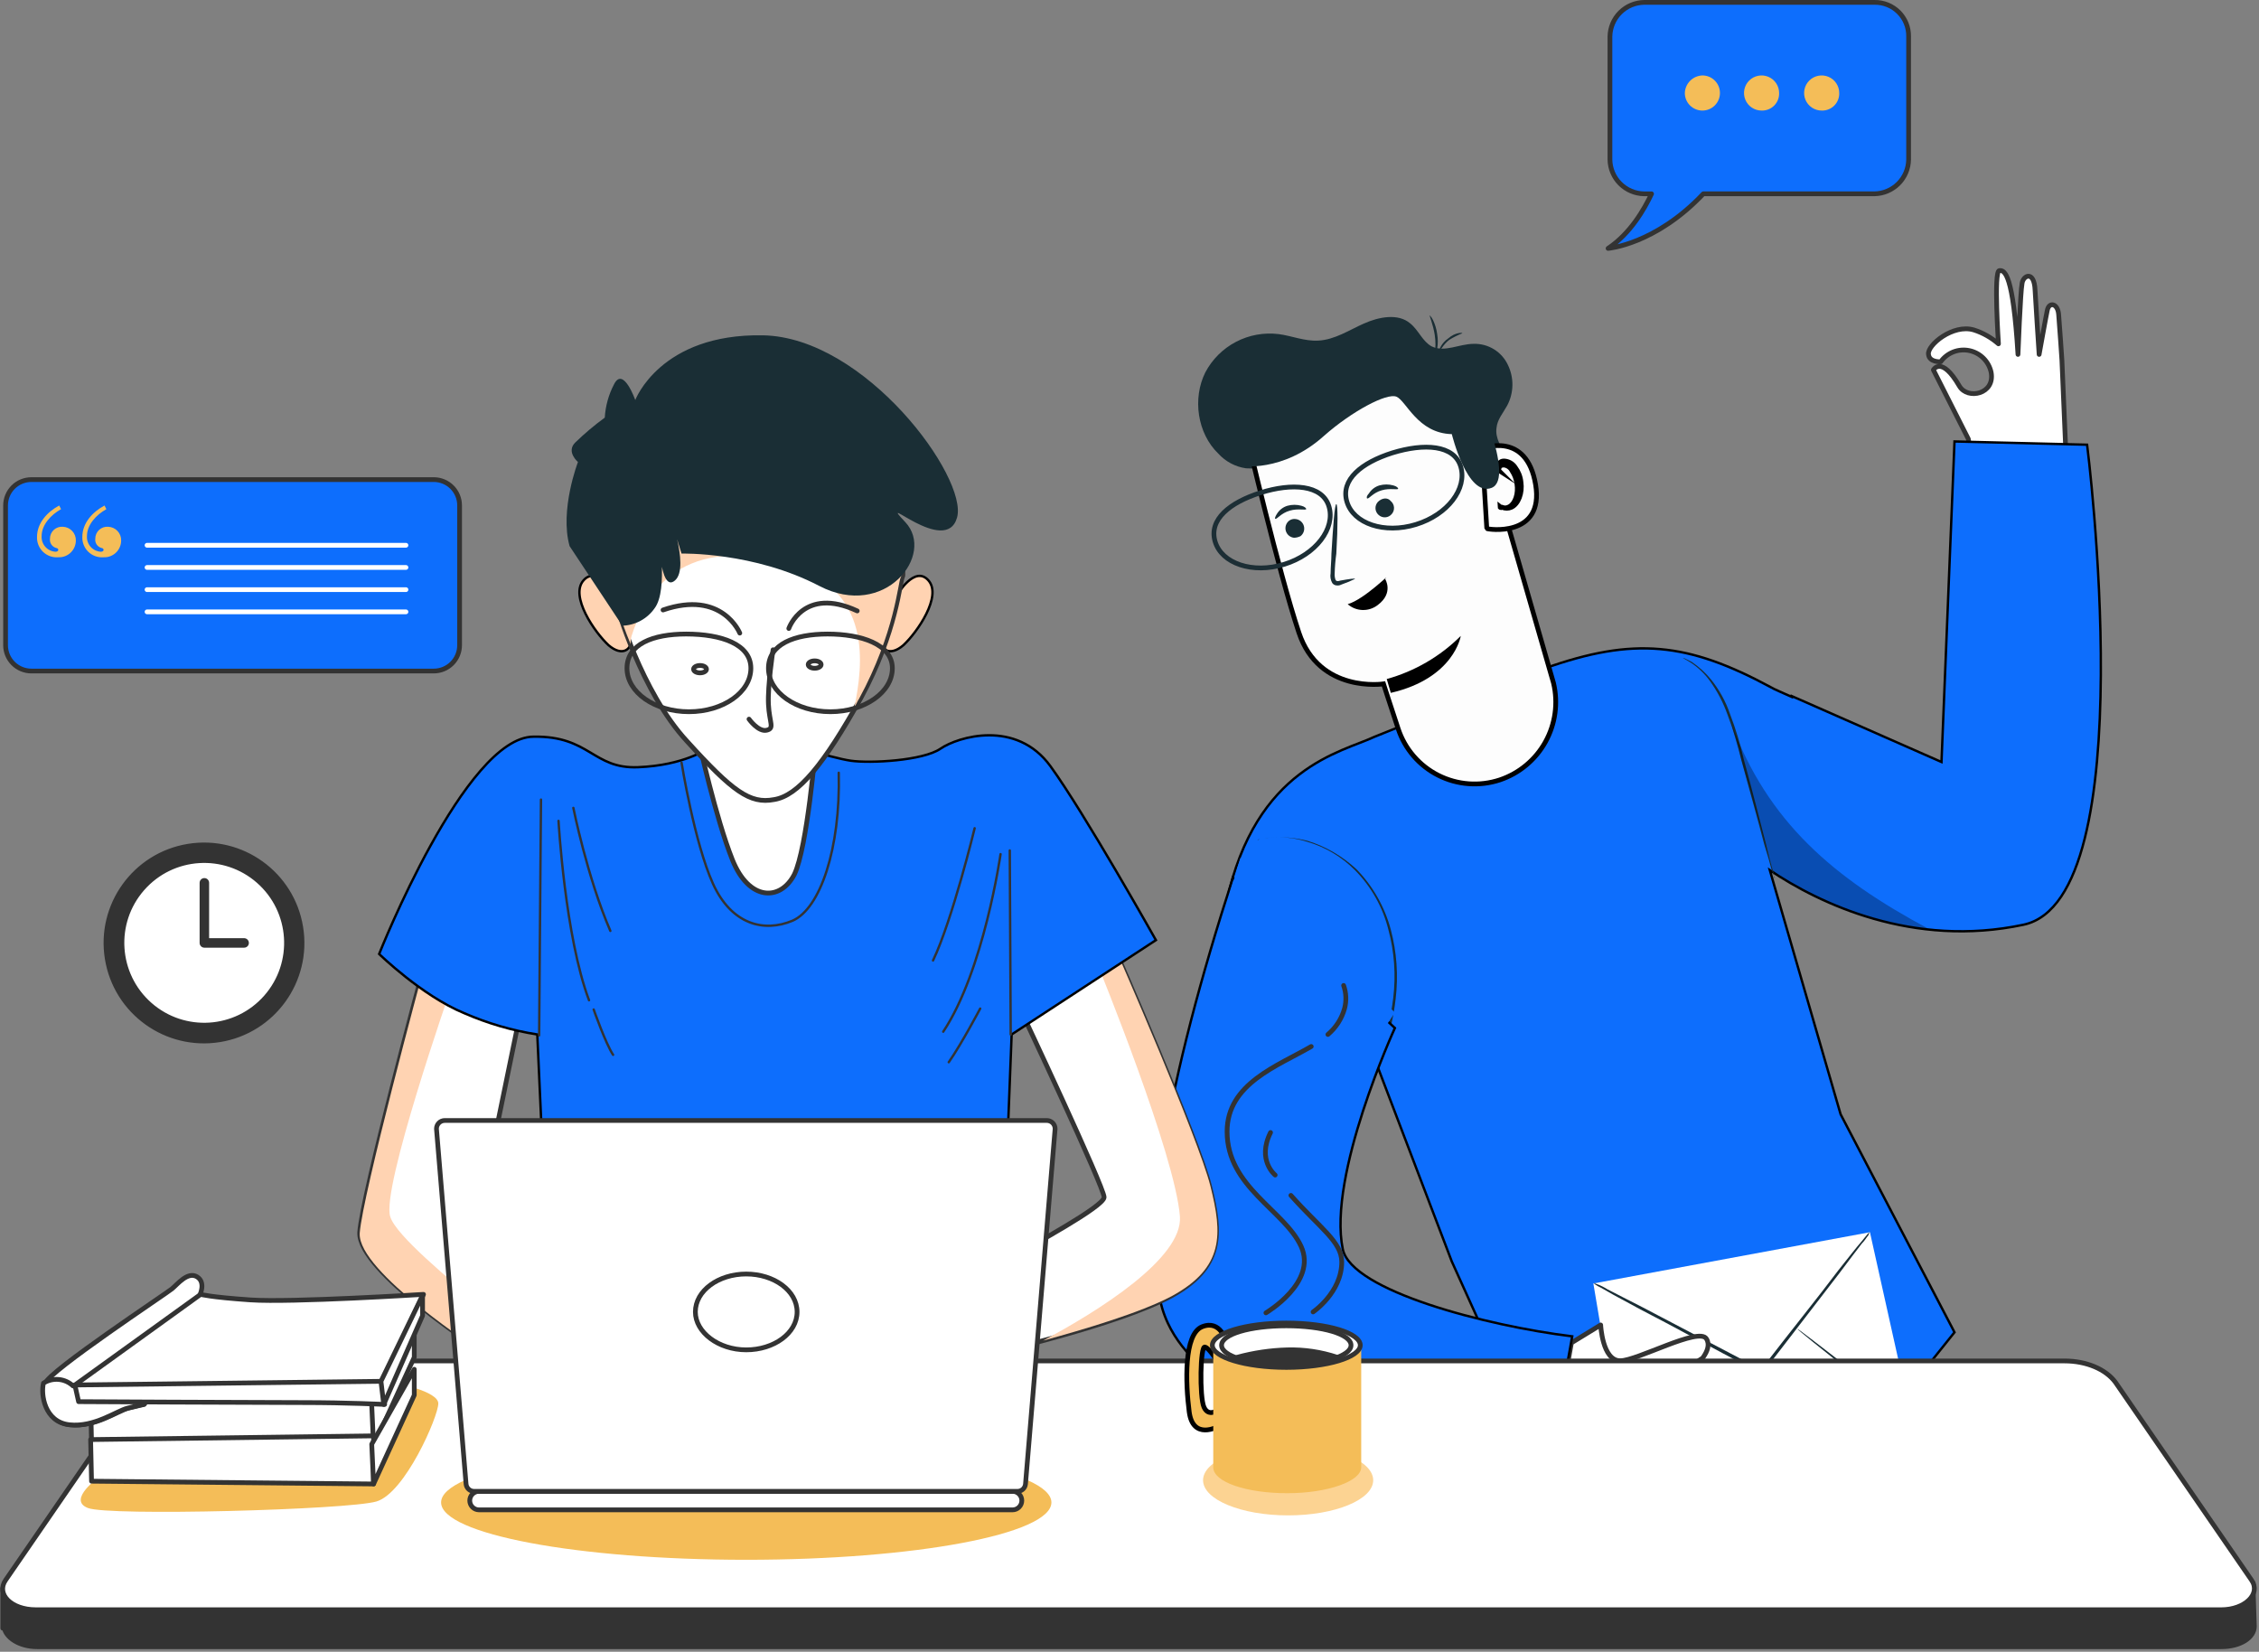 <svg xmlns="http://www.w3.org/2000/svg" width="476" height="348" viewBox="0 0 476 348" fill="none"><rect x="0" y="0" width="476" height="348" fill="#808080" stroke="none"/><g clip-path="url(#clip0_816_983)"><path d="M416.129 101.579C416.129 101.579 415.615 99.179 414.758 92.495L407.387 77.926C407.387 77.926 409.101 74.841 412.872 81.354C414.586 84.268 420.414 83.068 419.557 78.44C419.318 77.315 418.757 76.283 417.943 75.471C417.128 74.658 416.095 74.1 414.969 73.864C413.843 73.628 412.673 73.724 411.601 74.141C410.529 74.558 409.601 75.277 408.93 76.212C408.93 76.212 406.53 76.383 406.359 74.669C406.016 72.784 411.501 68.156 415.959 69.527C417.853 70.139 419.603 71.13 421.101 72.441C421.101 72.441 420.071 57.186 421.271 57.015C422.471 56.844 424.185 57.872 425.213 74.669C425.213 74.669 425.727 61.469 426.07 59.757C426.244 58.043 428.644 56.844 428.813 61.129C428.813 61.643 429.67 74.67 429.67 74.67C429.67 74.67 431.213 66.1 431.384 65.414C431.727 63.529 433.613 63.871 433.784 66.271C433.956 68.156 434.47 75.871 434.47 75.871L435.499 99.871H435.67" fill="white"></path><path d="M416.129 101.579C416.129 101.579 415.615 99.179 414.758 92.495L407.387 77.926C407.387 77.926 409.101 74.841 412.872 81.354C414.586 84.268 420.414 83.068 419.557 78.44C419.318 77.315 418.757 76.283 417.943 75.471C417.128 74.658 416.095 74.1 414.969 73.864C413.843 73.628 412.673 73.724 411.601 74.141C410.529 74.558 409.601 75.277 408.93 76.212C408.93 76.212 406.53 76.383 406.359 74.669C406.016 72.784 411.501 68.156 415.959 69.527C417.853 70.139 419.603 71.13 421.101 72.441C421.101 72.441 420.071 57.186 421.271 57.015C422.471 56.844 424.185 57.872 425.213 74.669C425.213 74.669 425.727 61.469 426.07 59.757C426.244 58.043 428.644 56.844 428.813 61.129C428.813 61.643 429.67 74.67 429.67 74.67C429.67 74.67 431.213 66.1 431.384 65.414C431.727 63.529 433.613 63.871 433.784 66.271C433.956 68.156 434.47 75.871 434.47 75.871L435.499 99.871H435.67" stroke="#333333" stroke-miterlimit="10" stroke-linecap="round" stroke-linejoin="round"></path><path d="M439.778 93.694L411.838 93.008L409.096 160.54L377.558 146.656V146.827C375.673 145.97 373.958 145.284 373.102 144.77C355.619 135.343 344.302 134.143 325.452 140.828L289.629 155.228C282.778 158.483 264.605 161.568 258.435 190.021L257.578 193.449L286.202 214.017L305.913 265.78L329.394 317.714L383.557 316L411.838 280.692L387.838 234.757L372.927 183.337C383.382 190.364 403.093 199.791 426.404 194.821C451.946 189.335 439.778 93.694 439.778 93.694Z" fill="#0D6EFD" stroke="black" stroke-width="0.5" stroke-miterlimit="10"></path><path d="M287.055 232.185V232.014C287.055 231.843 287.226 231.671 287.226 231.5C287.398 230.986 287.74 230.3 288.083 229.443C288.768 227.729 289.797 225.158 290.996 221.901C292.226 218.107 293.089 214.204 293.573 210.245C294.155 205.423 293.805 200.535 292.544 195.845C291.363 191.121 288.935 186.801 285.513 183.336C282.711 180.504 279.229 178.438 275.4 177.336C272.857 176.524 270.175 176.233 267.516 176.48C267.001 176.48 266.659 176.651 266.316 176.651C266.028 176.691 265.741 176.748 265.459 176.822C265.367 176.81 265.272 176.819 265.183 176.848C265.094 176.877 265.013 176.926 264.945 176.99V176.99C265.116 176.99 265.287 176.822 265.459 176.822C265.741 176.748 266.028 176.691 266.316 176.651C266.658 176.651 267.173 176.48 267.516 176.48C270.221 176.251 272.946 176.483 275.573 177.165C279.408 178.369 282.922 180.42 285.857 183.165C289.3 186.71 291.779 191.076 293.057 195.849C294.318 200.597 294.667 205.54 294.085 210.418C293.635 214.398 292.715 218.31 291.343 222.073C290.315 225.33 289.115 227.901 288.429 229.615C288.157 230.334 287.812 231.023 287.401 231.672C287.23 231.843 287.23 232.015 287.058 232.186L287.055 232.185Z" fill="#1A2E35"></path><path d="M354.594 138.602C354.775 138.623 354.95 138.681 355.108 138.773L356.479 139.459C358.029 140.506 359.416 141.776 360.594 143.23C362.314 145.384 363.648 147.82 364.537 150.43C365.735 153.556 366.709 156.764 367.45 160.03C369.335 166.886 370.878 173.056 372.078 177.684C372.592 179.912 373.106 181.798 373.449 182.997C373.644 183.489 373.76 184.01 373.792 184.54C373.783 184.726 373.844 184.91 373.964 185.054C373.942 184.872 373.884 184.697 373.792 184.54C373.669 184.066 373.496 183.606 373.278 183.169C372.935 181.798 372.421 180.084 371.735 177.856C370.535 173.228 368.822 167.056 366.935 160.202C366.193 156.936 365.22 153.728 364.021 150.602C363.118 148.032 361.848 145.607 360.25 143.402C359.169 141.921 357.834 140.644 356.308 139.63C355.108 138.945 354.594 138.602 354.594 138.602Z" fill="#1A2E35"></path><g opacity="0.3"><path d="M364.703 152.141C372.416 173.223 386.47 185.05 406.353 195.677C394.637 194.358 383.409 190.243 373.616 183.677" fill="black"></path></g><path d="M312.257 100.209C312.233 100.808 312.404 101.399 312.744 101.893C313.083 102.387 313.574 102.759 314.142 102.951C314.68 103.167 315.267 103.234 315.841 103.143C316.414 103.053 316.953 102.809 317.399 102.437C318.941 100.894 318.427 98.152 317.399 96.267C316.371 94.21 314.999 92.325 315.342 90.097C315.514 88.383 316.714 87.012 317.571 85.469C318.273 84.156 318.654 82.694 318.684 81.205C318.714 79.715 318.391 78.24 317.742 76.899C317.108 75.534 316.089 74.385 314.809 73.593C313.529 72.801 312.046 72.401 310.542 72.443C307.457 72.443 304.372 74.328 301.629 72.957C299.744 71.929 298.887 69.529 297.173 68.157C294.602 65.929 290.488 66.786 287.403 68.157C284.318 69.528 281.233 71.585 277.803 71.757C274.889 71.928 272.147 70.729 269.403 70.386C266.319 70.012 263.194 70.581 260.441 72.019C257.688 73.457 255.436 75.697 253.982 78.441C251.239 83.926 252.269 91.296 256.724 95.581C258.249 97.256 260.309 98.347 262.552 98.666" fill="#1A2E35"></path><path d="M316.032 164.313C313.916 165.012 311.683 165.287 309.461 165.122C307.239 164.958 305.071 164.357 303.081 163.354C301.091 162.351 299.318 160.965 297.864 159.277C296.41 157.588 295.303 155.63 294.607 153.513C292.893 148.371 291.522 144.086 291.522 144.086C291.522 144.086 277.983 146.144 273.695 133.289C269.407 120.434 262.726 91.81 262.726 91.81L262.383 90.096C275.238 78.955 293.578 77.074 309.69 82.898L310.547 85.64L327.347 143.916C328.345 148.115 327.737 152.534 325.644 156.308C323.55 160.082 320.122 162.937 316.032 164.313V164.313Z" fill="#FDFDFD" stroke="black" stroke-miterlimit="10"></path><path d="M274.037 112.956C274.355 112.709 274.591 112.372 274.716 111.99C274.841 111.607 274.849 111.196 274.738 110.809C274.628 110.422 274.404 110.077 274.096 109.818C273.788 109.559 273.409 109.398 273.009 109.356C272.524 109.284 272.031 109.407 271.638 109.699C271.321 109.946 271.084 110.282 270.959 110.664C270.834 111.047 270.826 111.457 270.937 111.844C271.047 112.231 271.27 112.576 271.577 112.835C271.885 113.094 272.263 113.255 272.663 113.298C273.14 113.287 273.61 113.17 274.037 112.956V112.956Z" fill="#1A2E35"></path><path d="M268.722 109.292C269.064 109.463 269.922 108.092 271.807 107.578C273.522 107.064 275.235 107.578 275.235 107.235C275.235 107.064 274.893 106.721 274.208 106.552C273.254 106.29 272.247 106.29 271.294 106.552C270.365 106.827 269.57 107.437 269.065 108.264C268.722 108.778 268.555 109.292 268.722 109.292Z" fill="#1A2E35"></path><path d="M290.326 105.755C290.154 105.944 290.021 106.166 289.936 106.408C289.851 106.65 289.816 106.906 289.832 107.162C289.848 107.418 289.915 107.668 290.029 107.897C290.144 108.126 290.303 108.33 290.497 108.497C290.687 108.669 290.909 108.802 291.151 108.887C291.392 108.972 291.649 109.008 291.905 108.992C292.16 108.976 292.41 108.909 292.64 108.794C292.869 108.68 293.073 108.52 293.239 108.326C293.412 108.136 293.545 107.914 293.63 107.672C293.715 107.43 293.751 107.174 293.735 106.918C293.719 106.662 293.652 106.412 293.537 106.183C293.423 105.953 293.263 105.749 293.068 105.583C292.382 104.726 291.182 104.898 290.326 105.755Z" fill="#1A2E35"></path><path d="M288.093 105.006C288.436 105.177 289.293 103.806 291.178 103.292C292.893 102.778 294.609 103.292 294.609 102.95C294.609 102.778 294.266 102.435 293.58 102.266C292.627 102.005 291.62 102.005 290.667 102.266C289.738 102.542 288.944 103.152 288.438 103.978C287.924 104.492 287.924 105.006 288.093 105.006Z" fill="#1A2E35"></path><path d="M285.519 121.976C285.519 121.805 284.319 121.976 282.434 122.319C281.92 122.49 281.577 122.49 281.406 122.148C281.255 121.708 281.196 121.241 281.235 120.777C281.271 119.4 281.386 118.027 281.577 116.663C281.92 110.835 281.92 106.207 281.577 106.207C281.234 106.207 280.892 110.835 280.55 116.662C280.55 118.034 280.377 119.407 280.377 120.776C280.25 121.481 280.371 122.208 280.72 122.833C280.837 122.997 280.991 123.129 281.171 123.219C281.351 123.309 281.55 123.353 281.75 123.347C282.047 123.374 282.344 123.314 282.607 123.176C283.598 122.826 284.57 122.426 285.519 121.976V121.976Z" fill="#1A2E35"></path><path d="M291.861 121.978C293.404 120.264 287.577 126.263 283.977 127.291C284.849 128.053 285.959 128.487 287.117 128.518C288.274 128.55 289.407 128.176 290.319 127.462C293.747 124.892 291.861 121.978 291.861 121.978Z" fill="black"></path><path d="M292.203 143.061C298.099 141.428 303.473 138.298 307.803 133.977C307.803 133.977 306.429 142.89 293.06 145.977L292.203 143.061Z" fill="black"></path><path d="M312.258 94.552C312.429 94.381 321.685 90.782 323.57 102.094C325.455 113.406 313.286 111.521 313.286 111.35C313.286 111.007 312.258 94.552 312.258 94.552Z" fill="#FDFDFD" stroke="black" stroke-miterlimit="10"></path><path d="M316.031 106.722C316.175 106.84 316.358 106.901 316.545 106.893C316.798 106.986 317.069 107.02 317.337 106.99C317.605 106.96 317.862 106.868 318.088 106.722C319.288 106.036 319.973 103.98 319.63 101.922C319.499 100.941 319.148 100.004 318.603 99.178C318.443 98.849 318.201 98.566 317.901 98.356C317.602 98.147 317.253 98.016 316.889 97.978C316.203 97.978 315.86 98.322 315.86 98.665C315.689 99.007 315.86 99.178 315.86 99.178C315.746 99.106 315.654 99.004 315.594 98.883C315.533 98.762 315.507 98.627 315.518 98.493C315.586 98.19 315.701 97.901 315.86 97.635C315.976 97.472 316.131 97.34 316.31 97.25C316.49 97.16 316.688 97.116 316.889 97.121C317.371 97.137 317.841 97.27 318.259 97.509C318.678 97.748 319.031 98.086 319.289 98.493C319.963 99.392 320.378 100.459 320.489 101.578C320.832 103.806 319.975 106.206 318.432 106.891C318.134 107.02 317.813 107.087 317.489 107.087C317.164 107.087 316.843 107.02 316.546 106.891C316.203 107.063 316.031 106.892 316.031 106.722Z" fill="#FDFDFD" stroke="black" stroke-miterlimit="10"></path><path d="M261.352 98.15C261.352 98.15 270.264 99.693 279.006 91.808C284.834 86.666 292.206 82.724 294.261 83.581C296.316 84.438 298.717 91.294 305.916 91.465C305.916 91.465 309.172 104.834 314.316 102.777C319.46 100.72 310.373 81.352 310.373 81.352L295.975 76.039L281.235 77.239L266.151 83.239L258.781 91.122L261.352 98.15Z" fill="#1A2E35"></path><path d="M308.144 70.214C307.191 70.589 306.273 71.047 305.401 71.585C304.03 72.614 303.513 73.985 303.344 73.814C303.172 73.814 303.687 72.271 305.229 71.243C306.601 70.043 308.144 70.043 308.144 70.214Z" fill="#1A2E35"></path><path d="M301.288 66.441C301.565 66.749 301.797 67.095 301.974 67.469C302.408 68.391 302.697 69.374 302.831 70.383C303.003 71.404 303.003 72.447 302.831 73.468C302.659 74.154 302.488 74.668 302.317 74.668C302.522 73.305 302.522 71.918 302.317 70.554C301.974 68.326 301.117 66.441 301.288 66.441Z" fill="#1A2E35"></path><path d="M280.033 106.72C281.404 111.348 277.29 116.833 270.606 118.889C263.922 120.945 257.406 118.718 256.037 114.089C254.668 109.46 259.122 105.863 265.635 103.804C272.148 101.745 278.661 102.092 280.033 106.72Z" stroke="#1C2E35" stroke-miterlimit="10" stroke-linecap="round" stroke-linejoin="round"></path><path d="M307.799 98.324C309.171 102.952 305.057 108.437 298.372 110.493C291.687 112.549 285.172 110.322 283.803 105.693C282.434 101.064 286.889 97.467 293.402 95.408C300.087 93.353 306.428 93.696 307.799 98.324Z" stroke="#1C2E35" stroke-miterlimit="10" stroke-linecap="round" stroke-linejoin="round"></path><path d="M335.742 270.409L394.018 259.609L402.759 298.86L342.255 309.144L335.742 270.409Z" fill="white"></path><path d="M394.014 259.609C393.843 259.952 393.672 260.123 393.672 260.295C393.329 260.638 392.986 261.323 392.3 262.009C391.1 263.552 389.558 265.609 387.5 268.351C383.387 273.664 377.73 281.035 371.389 289.262L371.217 289.433L371.046 289.262C370.66 289.06 370.259 288.888 369.846 288.748C360.424 283.776 352.025 279.149 345.684 275.892C342.599 274.178 340.199 272.978 338.484 271.95C337.627 271.436 336.941 271.093 336.599 270.922C336.428 270.751 336.256 270.751 336.085 270.579C336.063 270.58 336.04 270.576 336.019 270.567C335.999 270.559 335.98 270.546 335.964 270.531C335.948 270.515 335.935 270.496 335.927 270.475C335.918 270.454 335.914 270.432 335.914 270.409H336.085C336.256 270.409 336.427 270.58 336.599 270.58C337.318 270.852 338.007 271.197 338.656 271.609C340.37 272.466 342.941 273.837 346.026 275.38C352.196 278.637 360.766 283.093 370.193 288.064C370.579 288.267 370.98 288.439 371.393 288.578H371.05C377.393 280.348 383.22 273.15 387.334 267.665C389.391 265.094 391.105 262.865 392.305 261.495C392.814 260.809 393.333 260.295 393.676 259.78C393.676 259.951 393.847 259.78 394.018 259.609H394.014Z" fill="#1A2E35"></path><path d="M342.256 309.142C342.085 309.142 345.856 303.142 350.656 295.942C355.456 288.742 359.225 282.918 359.397 282.918C359.569 282.918 355.797 288.918 350.997 296.118C346.197 303.318 342.428 309.142 342.256 309.142Z" fill="#1A2E35"></path><path d="M402.762 298.86C402.762 299.031 397.277 294.746 390.593 289.604C383.908 284.291 378.595 280.001 378.762 280.001C378.762 279.835 384.251 284.12 390.935 289.262C397.449 294.401 402.762 298.86 402.762 298.86Z" fill="#1A2E35"></path><path d="M337.283 279.148C337.283 279.148 337.625 286.69 341.396 286.69C344.996 286.69 358.022 279.49 359.564 282.062C361.107 284.462 357.164 287.89 357.164 287.89C357.164 287.89 361.791 287.89 360.077 290.632C358.363 293.374 353.222 306.058 348.594 307.258C341.912 308.972 326.312 309.657 326.312 309.657L331.113 282.919L337.283 279.148Z" fill="white" stroke="#333333" stroke-miterlimit="10" stroke-linecap="round" stroke-linejoin="round"></path><path d="M358.535 286.346L358.021 286.86C357.541 287.355 357.026 287.813 356.479 288.231C354.846 289.673 353.065 290.937 351.166 292.002C349.295 293.113 347.347 294.088 345.337 294.92C344.48 295.263 343.966 295.434 343.452 295.606C343.231 295.692 343.001 295.748 342.766 295.773C343.543 295.33 344.344 294.929 345.166 294.573C347.173 293.674 349.12 292.643 350.993 291.488C353.222 290.117 355.107 288.746 356.306 287.888C357.678 286.86 358.535 286.175 358.535 286.346Z" fill="white" stroke="#333333" stroke-miterlimit="10" stroke-linecap="round" stroke-linejoin="round"></path><path d="M358.364 293.889C358.027 294.597 357.562 295.236 356.992 295.774C355.781 297.195 354.4 298.461 352.88 299.545C351.313 300.567 349.647 301.429 347.908 302.116C346.537 302.63 345.68 302.802 345.68 302.63C345.68 302.63 346.537 302.287 347.908 301.773C349.647 301.086 351.313 300.224 352.88 299.202C354.391 298.172 355.772 296.963 356.993 295.602C357.68 294.575 358.192 293.718 358.364 293.889Z" fill="white" stroke="#333333" stroke-miterlimit="10" stroke-linecap="round" stroke-linejoin="round"></path><path d="M293.918 216.588C293.918 216.588 279.687 247.612 282.948 263.209C284.834 271.95 313.115 279.321 331.287 281.549L325.802 311.887C325.802 311.887 258.613 305.545 246.102 278.807C238.898 263.723 246.269 226.701 259.809 184.879L293.918 216.588Z" fill="#0D6EFD" stroke="black" stroke-width="0.5" stroke-miterlimit="10"></path><path d="M258.953 188.822L261.353 180.766L293.919 213.332L286.377 224.644L285.863 224.13L282.778 232.7L258.953 188.822Z" fill="#0D6EFD"></path><path d="M215.114 212.884C215.114 212.884 232.65 250.1 232.65 252.243C232.65 254.192 217.062 262.57 214.139 264.324C211.868 265.623 209.527 266.793 207.125 267.831L208.879 285.173C208.879 285.173 235.573 279.133 246.679 273.092C257.785 267.051 257.396 260.037 254.862 249.905C252.328 239.773 234.989 200.219 234.989 200.219L215.114 212.884Z" fill="white" stroke="#333333" stroke-miterlimit="10" stroke-linecap="round" stroke-linejoin="round"></path><path d="M246.873 273.092C257.979 267.052 257.589 260.037 255.056 249.905C252.523 239.773 235.182 200.219 235.182 200.219L232.454 201.973L231.48 203.727C231.48 203.727 247.652 243.28 248.626 256.335C249.211 265.103 231.48 276.21 219.789 282.445C228.362 280.107 240.248 276.599 246.873 273.092Z" fill="#FFD3B2"></path><path d="M89.047 204.699C89.047 204.699 76.382 251.463 75.793 259.646C75.403 267.83 101.123 284.197 102.093 285.171C103.063 286.145 100.729 256.723 100.729 256.723L109.506 214.052L89.047 204.699Z" fill="white" stroke="#333333" stroke-miterlimit="10" stroke-linecap="round" stroke-linejoin="round"></path><path d="M102.102 275.82C94.504 269.39 83.394 260.232 82.228 256.335C80.279 250.489 94.894 208.595 94.894 208.595L94.694 207.428L89.047 204.895C89.047 204.895 76.382 251.659 75.793 259.842C75.403 268.026 101.123 284.393 102.093 285.367C102.686 285.562 102.493 281.276 102.102 275.82Z" fill="#FFD3B2"></path><path d="M149.062 157.742C149.062 157.742 144.191 161.249 134.448 161.639C124.901 162.028 124.316 155.014 112.431 155.209C98.012 155.209 79.891 200.994 79.891 200.994C79.891 200.994 88.854 209.762 97.817 213.464C102.735 215.61 107.908 217.116 113.21 217.946L114.574 247.953H211.998L213.167 217.946L243.567 198.072C243.567 198.072 228.567 171.378 221.354 161.441C214.141 151.504 201.869 155.206 198.167 157.741C194.465 160.276 183.359 160.859 179.267 160.274C175.175 159.689 163.481 155.988 163.481 155.988C163.481 155.988 157.246 150.727 149.062 157.742Z" fill="#0D6EFD" stroke="black" stroke-width="0.5" stroke-miterlimit="10"></path><path d="M113.992 168.457L113.602 218.143" stroke="#333333" stroke-width="0.5" stroke-miterlimit="10" stroke-linecap="round" stroke-linejoin="round"></path><path d="M117.688 172.941C117.688 172.941 119.051 197.297 124.117 210.741" stroke="#333333" stroke-width="0.5" stroke-miterlimit="10" stroke-linecap="round" stroke-linejoin="round"></path><path d="M125.094 212.688C125.094 212.688 127.627 219.897 129.186 222.236" stroke="#333333" stroke-width="0.5" stroke-miterlimit="10" stroke-linecap="round" stroke-linejoin="round"></path><path d="M120.812 170.211C120.812 170.211 123.736 184.825 128.607 196.126" stroke="#333333" stroke-width="0.5" stroke-miterlimit="10" stroke-linecap="round" stroke-linejoin="round"></path><path d="M205.37 174.496C205.37 174.496 200.694 193.786 196.602 202.359" stroke="#333333" stroke-width="0.5" stroke-miterlimit="10" stroke-linecap="round" stroke-linejoin="round"></path><path d="M212.968 217.951L212.773 179.176" stroke="#333333" stroke-width="0.5" stroke-miterlimit="10" stroke-linecap="round" stroke-linejoin="round"></path><path d="M210.83 179.953C210.83 179.953 207.323 204.504 198.75 217.364" stroke="#333333" stroke-width="0.5" stroke-miterlimit="10" stroke-linecap="round" stroke-linejoin="round"></path><path d="M206.539 212.492C206.539 212.492 202.642 219.892 199.914 223.792" stroke="#333333" stroke-width="0.5" stroke-miterlimit="10" stroke-linecap="round" stroke-linejoin="round"></path><path d="M143.609 160.664C143.609 160.664 146.337 177.616 150.234 186.189C154.131 194.762 160.951 196.516 166.991 193.983C172.837 191.45 177.123 178.783 176.734 162.807" stroke="#333333" stroke-width="0.5" stroke-miterlimit="10" stroke-linecap="round" stroke-linejoin="round"></path><path d="M129.575 125.398C129.575 125.398 125.873 118.968 122.95 122.28C120.027 125.592 125.288 133.192 128.211 135.92C131.134 138.453 133.277 136.894 133.082 134.166C132.888 131.243 129.575 125.398 129.575 125.398Z" fill="#FFD3B2" stroke="black" stroke-width="0.5" stroke-miterlimit="10"></path><path d="M189.003 125.398C189.003 125.398 192.703 118.968 195.628 122.28C198.553 125.592 193.29 133.192 190.368 135.92C187.445 138.453 185.302 136.894 185.497 134.166C185.691 131.243 189.003 125.398 189.003 125.398Z" fill="#FFD3B2" stroke="black" stroke-width="0.5" stroke-miterlimit="10"></path><path d="M147.305 156.379C147.305 156.379 150.812 172.357 154.319 181.125C157.826 189.893 164.451 189.893 167.374 184.243C170.105 178.592 171.856 157.353 171.856 157.353C171.856 157.353 153.345 159.886 147.305 156.379Z" fill="white" stroke="#333333" stroke-miterlimit="10" stroke-linecap="round" stroke-linejoin="round"></path><path d="M129.967 127.541C129.967 127.541 135.033 145.662 144.776 156.184C154.324 166.703 158.024 169.434 163.092 168.459C168.158 167.68 173.614 161.059 181.408 147.026C189.008 132.997 189.591 122.475 190.176 121.501C190.761 120.527 188.617 100.847 177.705 92.469C166.793 84.091 154.518 80.388 143.996 89.546C133.085 98.903 126.46 113.903 129.967 127.541Z" fill="white" stroke="#333333" stroke-miterlimit="10" stroke-linecap="round" stroke-linejoin="round"></path><path d="M177.511 92.665C166.599 84.285 154.324 80.584 143.802 89.742C133.28 98.9 126.46 114.098 129.968 127.541C130.789 130.322 131.765 133.054 132.891 135.725C132.86 135.134 132.925 134.541 133.086 133.971C135.424 126.571 142.439 112.148 165.626 118.771C184.139 124.034 181.797 140.207 180.039 148.975C180.428 148.39 180.623 147.806 181.013 147.221C188.613 133.192 189.196 122.67 189.781 121.696C190.565 120.722 188.422 101.042 177.511 92.665Z" fill="#FFD3B2"></path><path d="M162.894 136.895C162.894 136.895 161.728 144.495 161.92 148.395C162.112 152.295 163.284 153.461 161.53 153.851C159.776 154.241 157.828 151.509 157.828 151.509" stroke="#333333" stroke-miterlimit="10" stroke-linecap="round" stroke-linejoin="round"></path><path d="M155.883 133.385C155.883 133.385 152.181 124.227 139.711 128.513" stroke="#333333" stroke-miterlimit="10" stroke-linecap="round" stroke-linejoin="round"></path><path d="M166.211 132.411C166.211 132.411 169.328 123.448 180.63 128.711" stroke="#333333" stroke-miterlimit="10" stroke-linecap="round" stroke-linejoin="round"></path><path d="M158.218 140.791C158.218 145.857 152.373 149.949 145.163 149.949C137.953 149.949 132.109 145.857 132.109 140.791C132.109 135.725 137.565 133.582 144.579 133.582C151.983 133.582 158.218 135.725 158.218 140.791Z" stroke="#333333" stroke-miterlimit="10" stroke-linecap="round" stroke-linejoin="round"></path><path d="M188.031 140.791C188.031 145.857 182.186 149.949 174.976 149.949C167.766 149.949 161.922 145.857 161.922 140.791C161.922 135.725 167.378 133.582 174.392 133.582C181.406 133.582 188.031 135.725 188.031 140.791Z" stroke="#333333" stroke-miterlimit="10" stroke-linecap="round" stroke-linejoin="round"></path><path d="M474.729 333.492L466.034 328.228L445.747 298.809C444.008 296.082 439.661 294.328 435.024 294.328H40.581C35.944 294.328 31.886 296.082 29.857 298.809L4.643 335.636L0.586 334.662V343.04L0.876 342.845C1.166 344.988 4.064 346.937 7.832 346.937H468.063C472.121 346.937 475.019 344.989 475.019 342.65L474.729 333.492Z" fill="#333333" stroke="#333333" stroke-miterlimit="10" stroke-linecap="round" stroke-linejoin="round"></path><path d="M468.056 339.144H7.554C2.338 339.144 -0.846 335.832 1.178 332.909L29.869 291.209C31.608 288.484 35.955 286.73 40.592 286.73H435.018C439.655 286.73 443.712 288.484 445.74 291.212L474.431 332.912C476.461 335.83 472.982 339.144 468.056 339.144Z" fill="white" stroke="#333333" stroke-miterlimit="10" stroke-linecap="round" stroke-linejoin="round"></path><path d="M21.043 311.086C21.043 311.086 14.029 315.958 18.514 317.707C22.801 319.461 73.266 318.097 79.307 316.343C85.348 314.589 92.357 298.421 92.357 295.693C92.357 293.16 83.589 291.207 80.277 291.017C76.965 290.827 34.098 293.55 34.098 293.55L21.043 311.086Z" fill="#F4BD58"></path><path d="M271.426 319.269C281.326 319.269 289.352 315.954 289.352 311.865C289.352 307.776 281.326 304.461 271.426 304.461C261.526 304.461 253.5 307.776 253.5 311.865C253.5 315.954 261.526 319.269 271.426 319.269Z" fill="#FCD392"></path><path d="M157.245 328.623C192.757 328.623 221.545 323.214 221.545 316.542C221.545 309.87 192.757 304.461 157.245 304.461C121.733 304.461 92.945 309.87 92.945 316.542C92.945 323.214 121.733 328.623 157.245 328.623Z" fill="#F4BD58"></path><path d="M258.371 282.639C258.371 282.639 257.204 277.962 253.307 279.521C249.41 281.08 249.8 291.403 250.579 297.447C251.358 303.491 256.619 300.565 256.619 300.565V297.057C256.619 297.057 254.671 298.616 253.697 296.473C252.723 294.33 252.918 283.418 253.892 283.803C254.866 283.998 256.815 287.31 256.815 287.31C256.815 287.31 257.399 286.731 258.371 282.639Z" fill="#F4BD58" stroke="black" stroke-miterlimit="10"></path><path d="M255.648 283.418V309.138C255.648 312.256 262.663 314.594 271.236 314.594C279.809 314.594 286.824 312.061 286.824 309.138V283.418H255.648Z" fill="#F4BD58"></path><path d="M286.629 283.418C286.629 285.951 279.614 288.094 271.041 288.094C262.468 288.094 255.453 285.951 255.453 283.418C255.453 280.885 262.467 278.742 271.041 278.742C279.809 278.742 286.629 280.885 286.629 283.418Z" fill="white" stroke="#333333" stroke-miterlimit="10" stroke-linecap="round" stroke-linejoin="round"></path><path d="M284.677 283.42C284.677 285.758 278.637 287.512 271.038 287.512C263.439 287.512 257.398 285.758 257.398 283.42C257.398 281.082 263.438 279.328 271.037 279.328C278.636 279.328 284.677 281.082 284.677 283.42Z" fill="white" stroke="#333333" stroke-miterlimit="10" stroke-linecap="round" stroke-linejoin="round"></path><path d="M260.711 285.953C264.101 287.08 267.662 287.608 271.233 287.512C274.804 287.608 278.365 287.08 281.755 285.953C278.365 284.826 274.804 284.298 271.233 284.394C267.676 284.493 264.144 285.016 260.711 285.953V285.953Z" fill="#333333" stroke="#333333" stroke-miterlimit="10" stroke-linecap="round" stroke-linejoin="round"></path><path d="M19.094 295.111L19.289 304.074L78.718 304.659V294.332L19.094 295.111Z" fill="white" stroke="#333333" stroke-miterlimit="10" stroke-linecap="round" stroke-linejoin="round"></path><path d="M78.717 304.657L87.291 285.952V280.496L78.328 296.084L78.717 304.657Z" fill="white" stroke="#333333" stroke-miterlimit="10" stroke-linecap="round" stroke-linejoin="round"></path><path d="M19.094 303.295L19.289 312.064L78.718 312.649V302.516L19.094 303.295Z" fill="white" stroke="#333333" stroke-miterlimit="10" stroke-linecap="round" stroke-linejoin="round"></path><path d="M78.717 312.645L87.291 293.94V288.484L78.328 304.267L78.717 312.645Z" fill="white" stroke="#333333" stroke-miterlimit="10" stroke-linecap="round" stroke-linejoin="round"></path><path d="M42.089 272.898C42.089 272.898 43.453 270.17 41.504 268.998C39.555 267.826 37.412 270.557 36.243 271.531C35.074 272.505 10.326 288.876 9.547 291.409C8.768 293.942 9.547 299.593 14.808 300.177C20.069 300.761 24.745 297.254 27.084 296.67C29.423 296.086 30.396 295.891 30.396 295.891L46.763 273.872L42.089 272.898Z" fill="white" stroke="#333333" stroke-miterlimit="10" stroke-linecap="round" stroke-linejoin="round"></path><path d="M14.613 300.177C19.874 300.762 24.55 297.254 26.889 296.67C29.228 296.086 30.2 295.887 30.2 295.887L30.785 295.108L15.392 291.993C14.566 291.217 13.504 290.737 12.375 290.632C11.246 290.526 10.114 290.799 9.157 291.409C8.572 293.747 9.352 299.592 14.613 300.177Z" fill="white" stroke="#333333" stroke-miterlimit="10" stroke-linecap="round" stroke-linejoin="round"></path><path d="M15.781 291.803H61.765C76.184 291.803 80.47 291.024 80.47 291.024L89.238 272.703C89.238 272.703 61.375 274.457 52.802 273.872C44.229 273.287 42.281 272.703 42.281 272.703L15.781 291.803Z" fill="white" stroke="#333333" stroke-miterlimit="10" stroke-linecap="round" stroke-linejoin="round"></path><path d="M15.781 291.799L16.56 295.307C16.56 295.307 53.781 295.502 63.713 295.502C73.455 295.502 81.055 295.892 81.055 295.892L80.47 291.02L15.781 291.799Z" fill="white" stroke="#333333" stroke-miterlimit="10" stroke-linecap="round" stroke-linejoin="round"></path><path d="M80.858 295.89L89.041 277.185V272.898L80.273 291.019L80.858 295.89Z" fill="white" stroke="#333333" stroke-miterlimit="10" stroke-linecap="round" stroke-linejoin="round"></path><path d="M213.36 318.103H100.933C100.416 318.102 99.921 317.896 99.556 317.53C99.19 317.165 98.985 316.669 98.984 316.152V316.152C98.985 315.636 99.191 315.14 99.556 314.775C99.922 314.41 100.417 314.204 100.933 314.203H213.36C213.877 314.204 214.372 314.41 214.737 314.775C215.103 315.14 215.308 315.636 215.309 316.152V316.152C215.309 316.669 215.103 317.165 214.738 317.53C214.373 317.896 213.877 318.102 213.36 318.103V318.103Z" fill="white" stroke="#333333" stroke-miterlimit="10" stroke-linecap="round" stroke-linejoin="round"></path><path d="M214.334 314.204H99.958C99.522 314.218 99.096 314.064 98.77 313.774C98.444 313.484 98.241 313.08 98.204 312.645L91.969 237.824C91.968 237.594 92.012 237.365 92.1 237.152C92.188 236.939 92.317 236.745 92.48 236.582C92.643 236.419 92.837 236.289 93.05 236.202C93.264 236.114 93.492 236.069 93.723 236.07H220.569C220.799 236.069 221.028 236.114 221.241 236.202C221.455 236.289 221.648 236.419 221.811 236.582C221.974 236.745 222.104 236.939 222.191 237.152C222.279 237.365 222.324 237.594 222.323 237.824L216.088 312.646C216.05 313.081 215.847 313.485 215.521 313.775C215.195 314.064 214.77 314.218 214.334 314.204Z" fill="white" stroke="#333333" stroke-miterlimit="10" stroke-linecap="round" stroke-linejoin="round"></path><path d="M167.956 276.403C167.956 280.885 163.085 284.392 157.239 284.392C151.393 284.392 146.523 280.689 146.523 276.403C146.523 271.921 151.394 268.414 157.24 268.414C163.086 268.414 167.956 271.921 167.956 276.403Z" fill="white" stroke="#333333" stroke-miterlimit="10" stroke-linecap="round" stroke-linejoin="round"></path><path d="M279.805 217.948C281.494 216.522 282.716 214.621 283.312 212.492C283.739 210.886 283.671 209.188 283.118 207.621" stroke="#333333" stroke-miterlimit="10" stroke-linecap="round" stroke-linejoin="round"></path><path d="M266.747 276.596C266.747 276.596 277.658 270.166 274.146 262.567C270.634 254.968 258.562 250.097 258.562 238.406C258.562 228.274 269.28 224.572 276.294 220.48" stroke="#333333" stroke-miterlimit="10" stroke-linecap="round" stroke-linejoin="round"></path><path d="M276.684 276.403C276.684 276.403 282.724 272.311 282.724 265.881C282.725 261.594 278.048 258.672 272.008 251.852" stroke="#333333" stroke-miterlimit="10" stroke-linecap="round" stroke-linejoin="round"></path><path d="M268.694 247.565C268.694 247.565 264.797 244.447 267.72 238.602" stroke="#333333" stroke-miterlimit="10" stroke-linecap="round" stroke-linejoin="round"></path><path d="M143.602 116.629C143.602 116.629 158.802 116.239 172.634 123.449C186.466 130.659 197.182 116.824 190.755 110.004C184.328 103.184 199.328 117.404 201.666 109.03C204.004 100.656 182.377 71.037 160.749 70.645C139.121 70.253 133.86 84.284 133.86 84.284C133.86 84.284 131.327 77.075 129.382 80.972C128.243 83.145 127.579 85.537 127.434 87.987C125.235 89.593 123.15 91.35 121.195 93.247C119.246 95.196 121.782 97.337 121.782 97.337C121.782 97.337 117.882 107.471 120.026 115.07L131.132 131.827C132.479 131.786 133.798 131.43 134.982 130.788C136.167 130.145 137.184 129.234 137.952 128.127C140.875 124.227 138.732 111.955 138.732 111.955C138.732 111.955 138.927 125.205 142.239 122.282C145.551 119.359 140.482 106.497 140.482 106.497L143.602 116.629Z" fill="#1A2E35"></path><path d="M91.387 141.377H6.628C5.911 141.378 5.201 141.238 4.538 140.964C3.876 140.691 3.274 140.289 2.767 139.782C2.26 139.275 1.858 138.673 1.585 138.01C1.311 137.348 1.171 136.638 1.172 135.921V106.499C1.171 105.782 1.311 105.072 1.585 104.409C1.858 103.747 2.26 103.145 2.767 102.638C3.274 102.131 3.876 101.729 4.538 101.456C5.201 101.182 5.911 101.042 6.628 101.043H91.387C92.104 101.042 92.814 101.182 93.476 101.456C94.139 101.729 94.741 102.131 95.248 102.638C95.755 103.145 96.156 103.747 96.43 104.409C96.704 105.072 96.844 105.782 96.843 106.499V135.921C96.844 136.638 96.704 137.348 96.43 138.01C96.156 138.673 95.755 139.275 95.248 139.782C94.741 140.289 94.139 140.691 93.476 140.964C92.814 141.238 92.104 141.378 91.387 141.377V141.377Z" fill="#0D6EFD" stroke="#333333" stroke-miterlimit="10" stroke-linecap="round" stroke-linejoin="round"></path><path d="M12.476 106.5L12.866 107.279C10.723 108.448 8.774 110.592 8.774 112.93C8.745 113.34 8.798 113.752 8.93 114.142C9.062 114.531 9.271 114.891 9.543 115.199C9.815 115.507 10.146 115.758 10.517 115.937C10.887 116.116 11.289 116.22 11.7 116.242C12.09 116.242 12.285 116.047 12.285 115.852C12.278 115.751 12.235 115.656 12.163 115.584C12.091 115.512 11.996 115.469 11.895 115.462C11.467 115.362 11.092 115.109 10.84 114.749C10.588 114.39 10.476 113.951 10.528 113.515C10.523 113.164 10.592 112.816 10.73 112.494C10.868 112.171 11.072 111.881 11.329 111.643C11.586 111.404 11.891 111.222 12.223 111.108C12.554 110.994 12.906 110.951 13.256 110.982C14.004 111.009 14.711 111.331 15.222 111.878C15.733 112.425 16.007 113.152 15.984 113.9C15.98 114.376 15.88 114.846 15.69 115.282C15.5 115.719 15.224 116.112 14.879 116.44C14.534 116.767 14.126 117.021 13.68 117.188C13.234 117.354 12.759 117.428 12.284 117.407C11.7 117.456 11.112 117.38 10.559 117.185C10.007 116.99 9.502 116.68 9.078 116.275C8.654 115.87 8.321 115.38 8.101 114.837C7.881 114.294 7.778 113.711 7.8 113.125C7.8 110.2 9.943 107.864 12.476 106.5ZM22.024 106.5L22.414 107.279C20.27 108.448 18.322 110.592 18.322 112.93C18.293 113.34 18.346 113.752 18.478 114.141C18.61 114.53 18.818 114.89 19.09 115.198C19.362 115.506 19.692 115.757 20.062 115.936C20.432 116.116 20.834 116.22 21.245 116.242C21.635 116.242 21.83 116.047 21.83 115.852C21.823 115.751 21.78 115.656 21.708 115.584C21.636 115.512 21.541 115.469 21.44 115.462C21.013 115.362 20.638 115.108 20.386 114.748C20.134 114.389 20.024 113.95 20.076 113.514C20.071 113.164 20.14 112.816 20.278 112.494C20.416 112.172 20.62 111.883 20.876 111.644C21.133 111.406 21.437 111.223 21.768 111.109C22.099 110.995 22.451 110.952 22.8 110.982C23.548 111.008 24.256 111.33 24.768 111.877C25.28 112.424 25.554 113.151 25.531 113.9C25.527 114.376 25.427 114.846 25.237 115.282C25.047 115.719 24.771 116.112 24.426 116.44C24.081 116.767 23.673 117.021 23.227 117.188C22.781 117.354 22.306 117.428 21.831 117.407C21.247 117.456 20.659 117.38 20.107 117.185C19.554 116.989 19.05 116.679 18.626 116.275C18.202 115.87 17.869 115.38 17.649 114.837C17.429 114.294 17.326 113.711 17.348 113.125C17.347 110.2 19.491 107.864 22.024 106.5Z" fill="#F4BD58"></path><path d="M30.984 114.879H85.541" stroke="white" stroke-miterlimit="10" stroke-linecap="round" stroke-linejoin="round"></path><path d="M30.984 119.555H85.541" stroke="white" stroke-miterlimit="10" stroke-linecap="round" stroke-linejoin="round"></path><path d="M30.984 124.23H85.541" stroke="white" stroke-miterlimit="10" stroke-linecap="round" stroke-linejoin="round"></path><path d="M30.984 128.906H85.541" stroke="white" stroke-miterlimit="10" stroke-linecap="round" stroke-linejoin="round"></path><path d="M46.312 219.054C57.57 217.217 65.207 206.6 63.369 195.343C61.532 184.085 50.916 176.448 39.658 178.286C28.4 180.124 20.763 190.74 22.601 201.997C24.439 213.255 35.055 220.892 46.312 219.054Z" fill="#333333" stroke="#333333" stroke-miterlimit="10" stroke-linecap="round" stroke-linejoin="round"></path><path d="M56.054 210.09C62.375 202.897 61.668 191.942 54.476 185.622C47.283 179.301 36.328 180.007 30.008 187.2C23.687 194.392 24.393 205.347 31.586 211.668C38.778 217.989 49.733 217.282 56.054 210.09Z" fill="white" stroke="#333333" stroke-width="1" stroke-miterlimit="10" stroke-linecap="round" stroke-linejoin="round"></path><path d="M43.062 185.996V198.661H51.441" stroke="#333333" stroke-width="2" stroke-miterlimit="10" stroke-linecap="round" stroke-linejoin="round"></path><path d="M394.96 0.501H346.444C344.541 0.53 342.723 1.298 341.377 2.644C340.031 3.99 339.262 5.807 339.234 7.71V33.625C339.262 35.529 340.031 37.346 341.377 38.692C342.723 40.038 344.54 40.807 346.444 40.835H348.002C346.444 44.147 343.52 49.213 338.844 52.331C338.844 52.331 348.781 51.552 358.913 40.831H394.96C396.863 40.802 398.68 40.034 400.025 38.688C401.371 37.342 402.14 35.525 402.169 33.622V7.71C402.187 6.759 402.013 5.813 401.658 4.93C401.302 4.047 400.772 3.245 400.098 2.572C399.425 1.899 398.623 1.368 397.74 1.012C396.857 0.657 395.912 0.483 394.96 0.501V0.501Z" fill="#0D6EFD" stroke="#333333" stroke-miterlimit="10" stroke-linecap="round" stroke-linejoin="round"></path><path d="M362.416 19.595C362.416 18.613 362.026 17.672 361.332 16.978C360.638 16.284 359.697 15.895 358.716 15.895C357.745 15.928 356.823 16.328 356.136 17.015C355.449 17.702 355.049 18.624 355.016 19.595C355.016 20.576 355.405 21.517 356.099 22.211C356.793 22.905 357.734 23.294 358.716 23.294C359.697 23.294 360.638 22.905 361.332 22.211C362.026 21.517 362.416 20.576 362.416 19.595V19.595Z" fill="#F4BD58"></path><path d="M374.884 19.595C374.884 18.863 374.667 18.147 374.261 17.539C373.854 16.93 373.276 16.456 372.6 16.176C371.924 15.896 371.18 15.823 370.463 15.966C369.745 16.108 369.086 16.461 368.568 16.978C368.051 17.496 367.698 18.155 367.555 18.873C367.413 19.59 367.486 20.334 367.766 21.011C368.046 21.686 368.52 22.264 369.129 22.671C369.737 23.078 370.453 23.294 371.184 23.294C371.675 23.311 372.163 23.226 372.619 23.046C373.076 22.866 373.49 22.594 373.837 22.247C374.184 21.9 374.456 21.486 374.636 21.029C374.816 20.573 374.901 20.085 374.884 19.595V19.595Z" fill="#F4BD58"></path><path d="M387.548 19.595C387.548 18.863 387.331 18.147 386.925 17.539C386.518 16.93 385.94 16.456 385.264 16.176C384.588 15.896 383.844 15.823 383.127 15.966C382.409 16.108 381.75 16.461 381.232 16.978C380.715 17.496 380.362 18.155 380.22 18.873C380.077 19.59 380.15 20.334 380.43 21.011C380.71 21.686 381.184 22.264 381.793 22.671C382.401 23.078 383.117 23.294 383.848 23.294C384.339 23.311 384.827 23.226 385.283 23.046C385.74 22.866 386.154 22.594 386.501 22.247C386.848 21.9 387.12 21.486 387.3 21.029C387.48 20.573 387.565 20.085 387.548 19.595V19.595Z" fill="#F4BD58"></path><path d="M147.505 141.765C148.258 141.765 148.869 141.416 148.869 140.986C148.869 140.556 148.258 140.207 147.505 140.207C146.751 140.207 146.141 140.556 146.141 140.986C146.141 141.416 146.751 141.765 147.505 141.765Z" stroke="#333333" stroke-miterlimit="10" stroke-linecap="round" stroke-linejoin="round"></path><path d="M171.661 140.792C172.414 140.792 173.025 140.444 173.025 140.013C173.025 139.583 172.414 139.234 171.661 139.234C170.908 139.234 170.297 139.583 170.297 140.013C170.297 140.444 170.908 140.792 171.661 140.792Z" stroke="#333333" stroke-miterlimit="10" stroke-linecap="round" stroke-linejoin="round"></path></g><defs><clipPath id="clip0_816_983"><rect width="475.59" height="347.44" fill="white"></rect></clipPath></defs></svg>